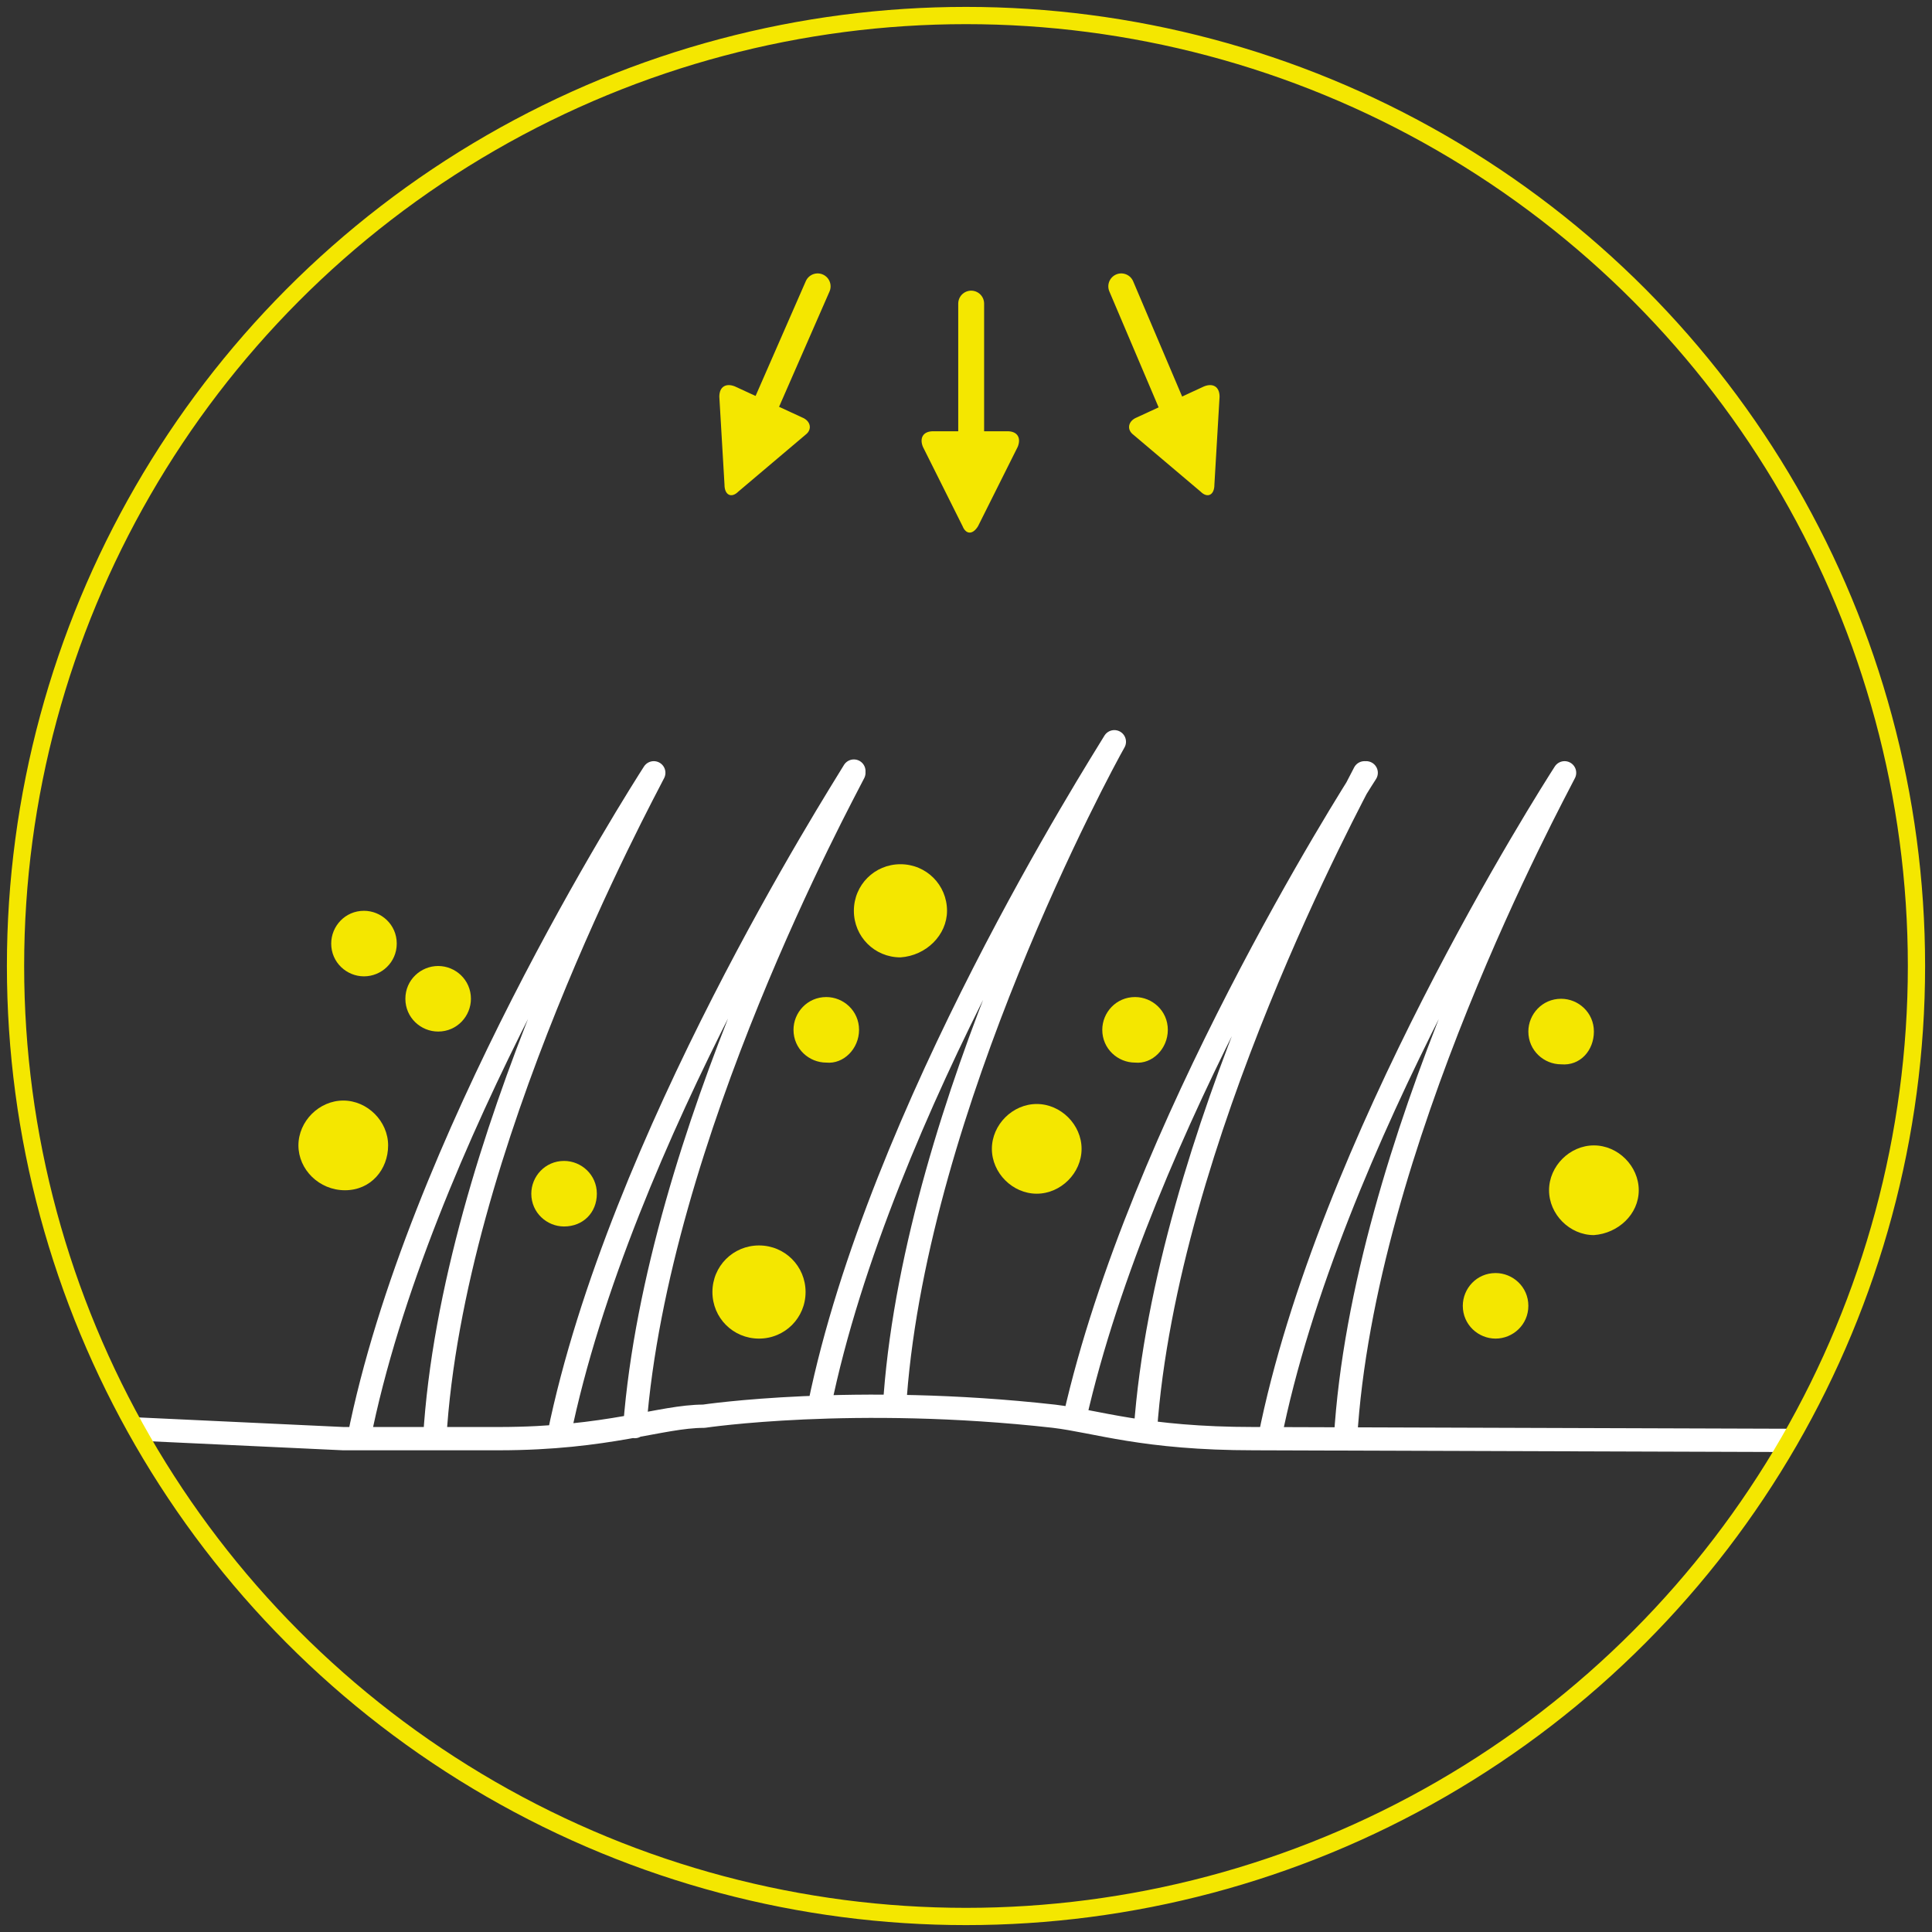 <?xml version="1.0" encoding="utf-8"?>
<!-- Generator: Adobe Illustrator 27.8.0, SVG Export Plug-In . SVG Version: 6.00 Build 0)  -->
<svg version="1.1" id="Calque_1" xmlns="http://www.w3.org/2000/svg" xmlns:xlink="http://www.w3.org/1999/xlink" x="0px" y="0px"
	 viewBox="0 0 112 112" style="enable-background:new 0 0 112 112;" xml:space="preserve">
<rect x="0" y="0" width="112" height="112" fill="#333333" stroke="none"/>
<style type="text/css">
	
		.st0{clip-path:url(#SVGID_00000140707097778132673220000011871469219260272306_);fill:none;stroke:#FFFFFF;stroke-width:1.35;stroke-linecap:round;stroke-linejoin:round;stroke-miterlimit:10;}
	.st1{clip-path:url(#SVGID_00000064320816616206197730000007491729628132489109_);fill:none;stroke:#F4E700;}
	.st2{clip-path:url(#SVGID_00000064320816616206197730000007491729628132489109_);fill:#F4E700;}
	.st3{fill:none;stroke:#F4E700;stroke-width:1.5;stroke-linecap:round;}
	.st4{clip-path:url(#SVGID_00000098910931542119854910000006269193770768797628_);fill:#F4E700;}
	.st5{clip-path:url(#SVGID_00000007424284589147552170000003828103019088814768_);fill:#F4E700;}
	.st6{clip-path:url(#SVGID_00000154400863630249519150000016651335453207740547_);fill:#F4E700;}
</style>
<g>
	<defs>
		<path id="SVGID_1_" d="M0.9,56c0,30.4,24.7,55.1,55.1,55.1s55.1-24.7,55.1-55.1S86.4,0.9,56,0.9S0.9,25.6,0.9,56"/>
	</defs>
	<clipPath id="SVGID_00000047048697052443468420000014619367809389223068_">
		<use xlink:href="#SVGID_1_"  style="overflow:visible;"/>
	</clipPath>
	
		<path style="clip-path:url(#SVGID_00000047048697052443468420000014619367809389223068_);fill:none;stroke:#FFFFFF;stroke-width:1.35;stroke-linecap:round;stroke-linejoin:round;stroke-miterlimit:10;" d="
		M47.5,81.5C51,64.4,63.7,44.5,64.6,43c0,0,0,0,0,0c0,0,0,0,0,0v0l0,0 M51.9,80.9C53.2,64,63.8,44.4,64.6,43 M32.4,83.2
		c3.5-17.1,16.2-37,17.1-38.5c0,0,0,0,0,0c0,0,0,0,0,0v0l0,0 M36.8,82.7c1.3-16.9,12-36.5,12.7-37.9 M20.8,83.4
		C24.2,66.3,37,46.2,37.9,44.8c0,0,0,0,0,0c0,0,0,0,0,0v0l0,0 M25.2,83.4c1-17,12-37.2,12.7-38.6 M73.6,83.4
		c3.4-17.1,16.2-37.2,17.1-38.6c0,0,0,0,0,0c0,0,0,0,0,0v0l0,0 M78,83.4c1-17,12-37.2,12.7-38.6 M62.3,82.2
		c3.8-16.8,16-36,16.9-37.4c0,0,0,0,0,0c0,0,0,0,0,0v0l0,0 M66.4,82.9c1.2-16.9,12-36.7,12.7-38.1 M2.8,82.6l17.1,0.8h9
		c6.4,0,9.4-1.3,11.9-1.3c0,0,8.7-1.3,20.3,0c2.5,0.3,5.2,1.3,11.6,1.3l30.8,0.1"/>
</g>
<g>
	<defs>
		<rect id="SVGID_00000065041945465060101760000016382698584253985208_" x="0.4" y="0.4" width="111.2" height="111.2"/>
	</defs>
	<clipPath id="SVGID_00000028295512177727398430000005504888067958925720_">
		<use xlink:href="#SVGID_00000065041945465060101760000016382698584253985208_"  style="overflow:visible;"/>
	</clipPath>
	
		<circle style="clip-path:url(#SVGID_00000028295512177727398430000005504888067958925720_);fill:none;stroke:#F4E700;" cx="56" cy="56" r="55.1"/>
	<path style="clip-path:url(#SVGID_00000028295512177727398430000005504888067958925720_);fill:#F4E700;" d="M22.5,66.4
		c0-1.4-1.2-2.6-2.6-2.6s-2.6,1.2-2.6,2.6S18.5,69,20,69S22.5,67.8,22.5,66.4"/>
	<path style="clip-path:url(#SVGID_00000028295512177727398430000005504888067958925720_);fill:#F4E700;" d="M49.8,59.7
		c0-1.1-0.9-1.9-1.9-1.9c-1.1,0-1.9,0.9-1.9,1.9c0,1.1,0.9,1.9,1.9,1.9C48.9,61.7,49.8,60.8,49.8,59.7"/>
	<path style="clip-path:url(#SVGID_00000028295512177727398430000005504888067958925720_);fill:#F4E700;" d="M23,54.7
		c0-1.1-0.9-1.9-1.9-1.9c-1.1,0-1.9,0.9-1.9,1.9c0,1.1,0.9,1.9,1.9,1.9C22.1,56.6,23,55.8,23,54.7"/>
	<path style="clip-path:url(#SVGID_00000028295512177727398430000005504888067958925720_);fill:#F4E700;" d="M95,69
		c0-1.4-1.2-2.6-2.6-2.6c-1.4,0-2.6,1.2-2.6,2.6c0,1.4,1.2,2.6,2.6,2.6C93.8,71.5,95,70.4,95,69"/>
	<path style="clip-path:url(#SVGID_00000028295512177727398430000005504888067958925720_);fill:#F4E700;" d="M62.7,66.6
		c0-1.4-1.2-2.6-2.6-2.6s-2.6,1.2-2.6,2.6s1.2,2.6,2.6,2.6S62.7,68,62.7,66.6"/>
	<path style="clip-path:url(#SVGID_00000028295512177727398430000005504888067958925720_);fill:#F4E700;" d="M23.5,57.9
		c0,1.1,0.9,1.9,1.9,1.9c1.1,0,1.9-0.9,1.9-1.9c0-1.1-0.9-1.9-1.9-1.9C24.4,56,23.5,56.8,23.5,57.9"/>
	<path style="clip-path:url(#SVGID_00000028295512177727398430000005504888067958925720_);fill:#F4E700;" d="M67.7,59.7
		c0-1.1-0.9-1.9-1.9-1.9c-1.1,0-1.9,0.9-1.9,1.9c0,1.1,0.9,1.9,1.9,1.9C66.8,61.7,67.7,60.8,67.7,59.7"/>
	<path style="clip-path:url(#SVGID_00000028295512177727398430000005504888067958925720_);fill:#F4E700;" d="M54.9,52.8
		c0-1.5-1.2-2.7-2.7-2.7c-1.5,0-2.7,1.2-2.7,2.7c0,1.5,1.2,2.7,2.7,2.7C53.7,55.4,54.9,54.2,54.9,52.8"/>
	<path style="clip-path:url(#SVGID_00000028295512177727398430000005504888067958925720_);fill:#F4E700;" d="M46.7,74.9
		c0-1.5-1.2-2.7-2.7-2.7c-1.5,0-2.7,1.2-2.7,2.7c0,1.5,1.2,2.7,2.7,2.7C45.5,77.6,46.7,76.4,46.7,74.9"/>
	<path style="clip-path:url(#SVGID_00000028295512177727398430000005504888067958925720_);fill:#F4E700;" d="M88.6,75.7
		c0-1.1-0.9-1.9-1.9-1.9c-1.1,0-1.9,0.9-1.9,1.9c0,1.1,0.9,1.9,1.9,1.9C87.7,77.6,88.6,76.8,88.6,75.7"/>
	<path style="clip-path:url(#SVGID_00000028295512177727398430000005504888067958925720_);fill:#F4E700;" d="M34.6,69.2
		c0-1.1-0.9-1.9-1.9-1.9c-1.1,0-1.9,0.9-1.9,1.9c0,1.1,0.9,1.9,1.9,1.9C33.8,71.1,34.6,70.3,34.6,69.2"/>
	<path style="clip-path:url(#SVGID_00000028295512177727398430000005504888067958925720_);fill:#F4E700;" d="M92.4,59.8
		c0-1.1-0.9-1.9-1.9-1.9c-1.1,0-1.9,0.9-1.9,1.9c0,1.1,0.9,1.9,1.9,1.9C91.6,61.8,92.4,60.9,92.4,59.8"/>
</g>
<line class="st3" x1="56.3" y1="17.6" x2="56.3" y2="26.3"/>
<g>
	<defs>
		<rect id="SVGID_00000121975795496437464870000005332072623523317895_" x="0.4" y="0.4" width="111.2" height="111.2"/>
	</defs>
	<clipPath id="SVGID_00000067954835775247289630000017868559834725360787_">
		<use xlink:href="#SVGID_00000121975795496437464870000005332072623523317895_"  style="overflow:visible;"/>
	</clipPath>
	<path style="clip-path:url(#SVGID_00000067954835775247289630000017868559834725360787_);fill:#F4E700;" d="M54.1,25
		c-0.6,0-0.8,0.4-0.6,0.9l2.3,4.6c0.2,0.5,0.6,0.5,0.9,0l2.3-4.6c0.2-0.5,0-0.9-0.6-0.9H54.1z"/>
</g>
<line class="st3" x1="65" y1="16.6" x2="68.4" y2="24.6"/>
<g>
	<defs>
		<rect id="SVGID_00000183247616155710334380000012936161494717418125_" x="0.4" y="0.4" width="111.2" height="111.2"/>
	</defs>
	<clipPath id="SVGID_00000158707488400856472750000013887455268046263441_">
		<use xlink:href="#SVGID_00000183247616155710334380000012936161494717418125_"  style="overflow:visible;"/>
	</clipPath>
	<path style="clip-path:url(#SVGID_00000158707488400856472750000013887455268046263441_);fill:#F4E700;" d="M65.9,24.2
		c-0.5,0.2-0.6,0.7-0.2,1l3.9,3.3c0.4,0.4,0.8,0.2,0.8-0.4l0.3-5.1c0-0.6-0.4-0.8-0.9-0.6L65.9,24.2z"/>
</g>
<line class="st3" x1="47.4" y1="16.6" x2="43.9" y2="24.6"/>
<g>
	<defs>
		<rect id="SVGID_00000137089912888176580510000014815268232132866477_" x="0.4" y="0.4" width="111.2" height="111.2"/>
	</defs>
	<clipPath id="SVGID_00000079446562784280929430000006898671674626183836_">
		<use xlink:href="#SVGID_00000137089912888176580510000014815268232132866477_"  style="overflow:visible;"/>
	</clipPath>
	<path style="clip-path:url(#SVGID_00000079446562784280929430000006898671674626183836_);fill:#F4E700;" d="M46.5,24.2
		c0.5,0.2,0.6,0.7,0.2,1l-3.9,3.3c-0.4,0.4-0.8,0.2-0.8-0.4l-0.3-5.1c0-0.6,0.4-0.8,0.9-0.6L46.5,24.2z"/>
</g>
</svg>
